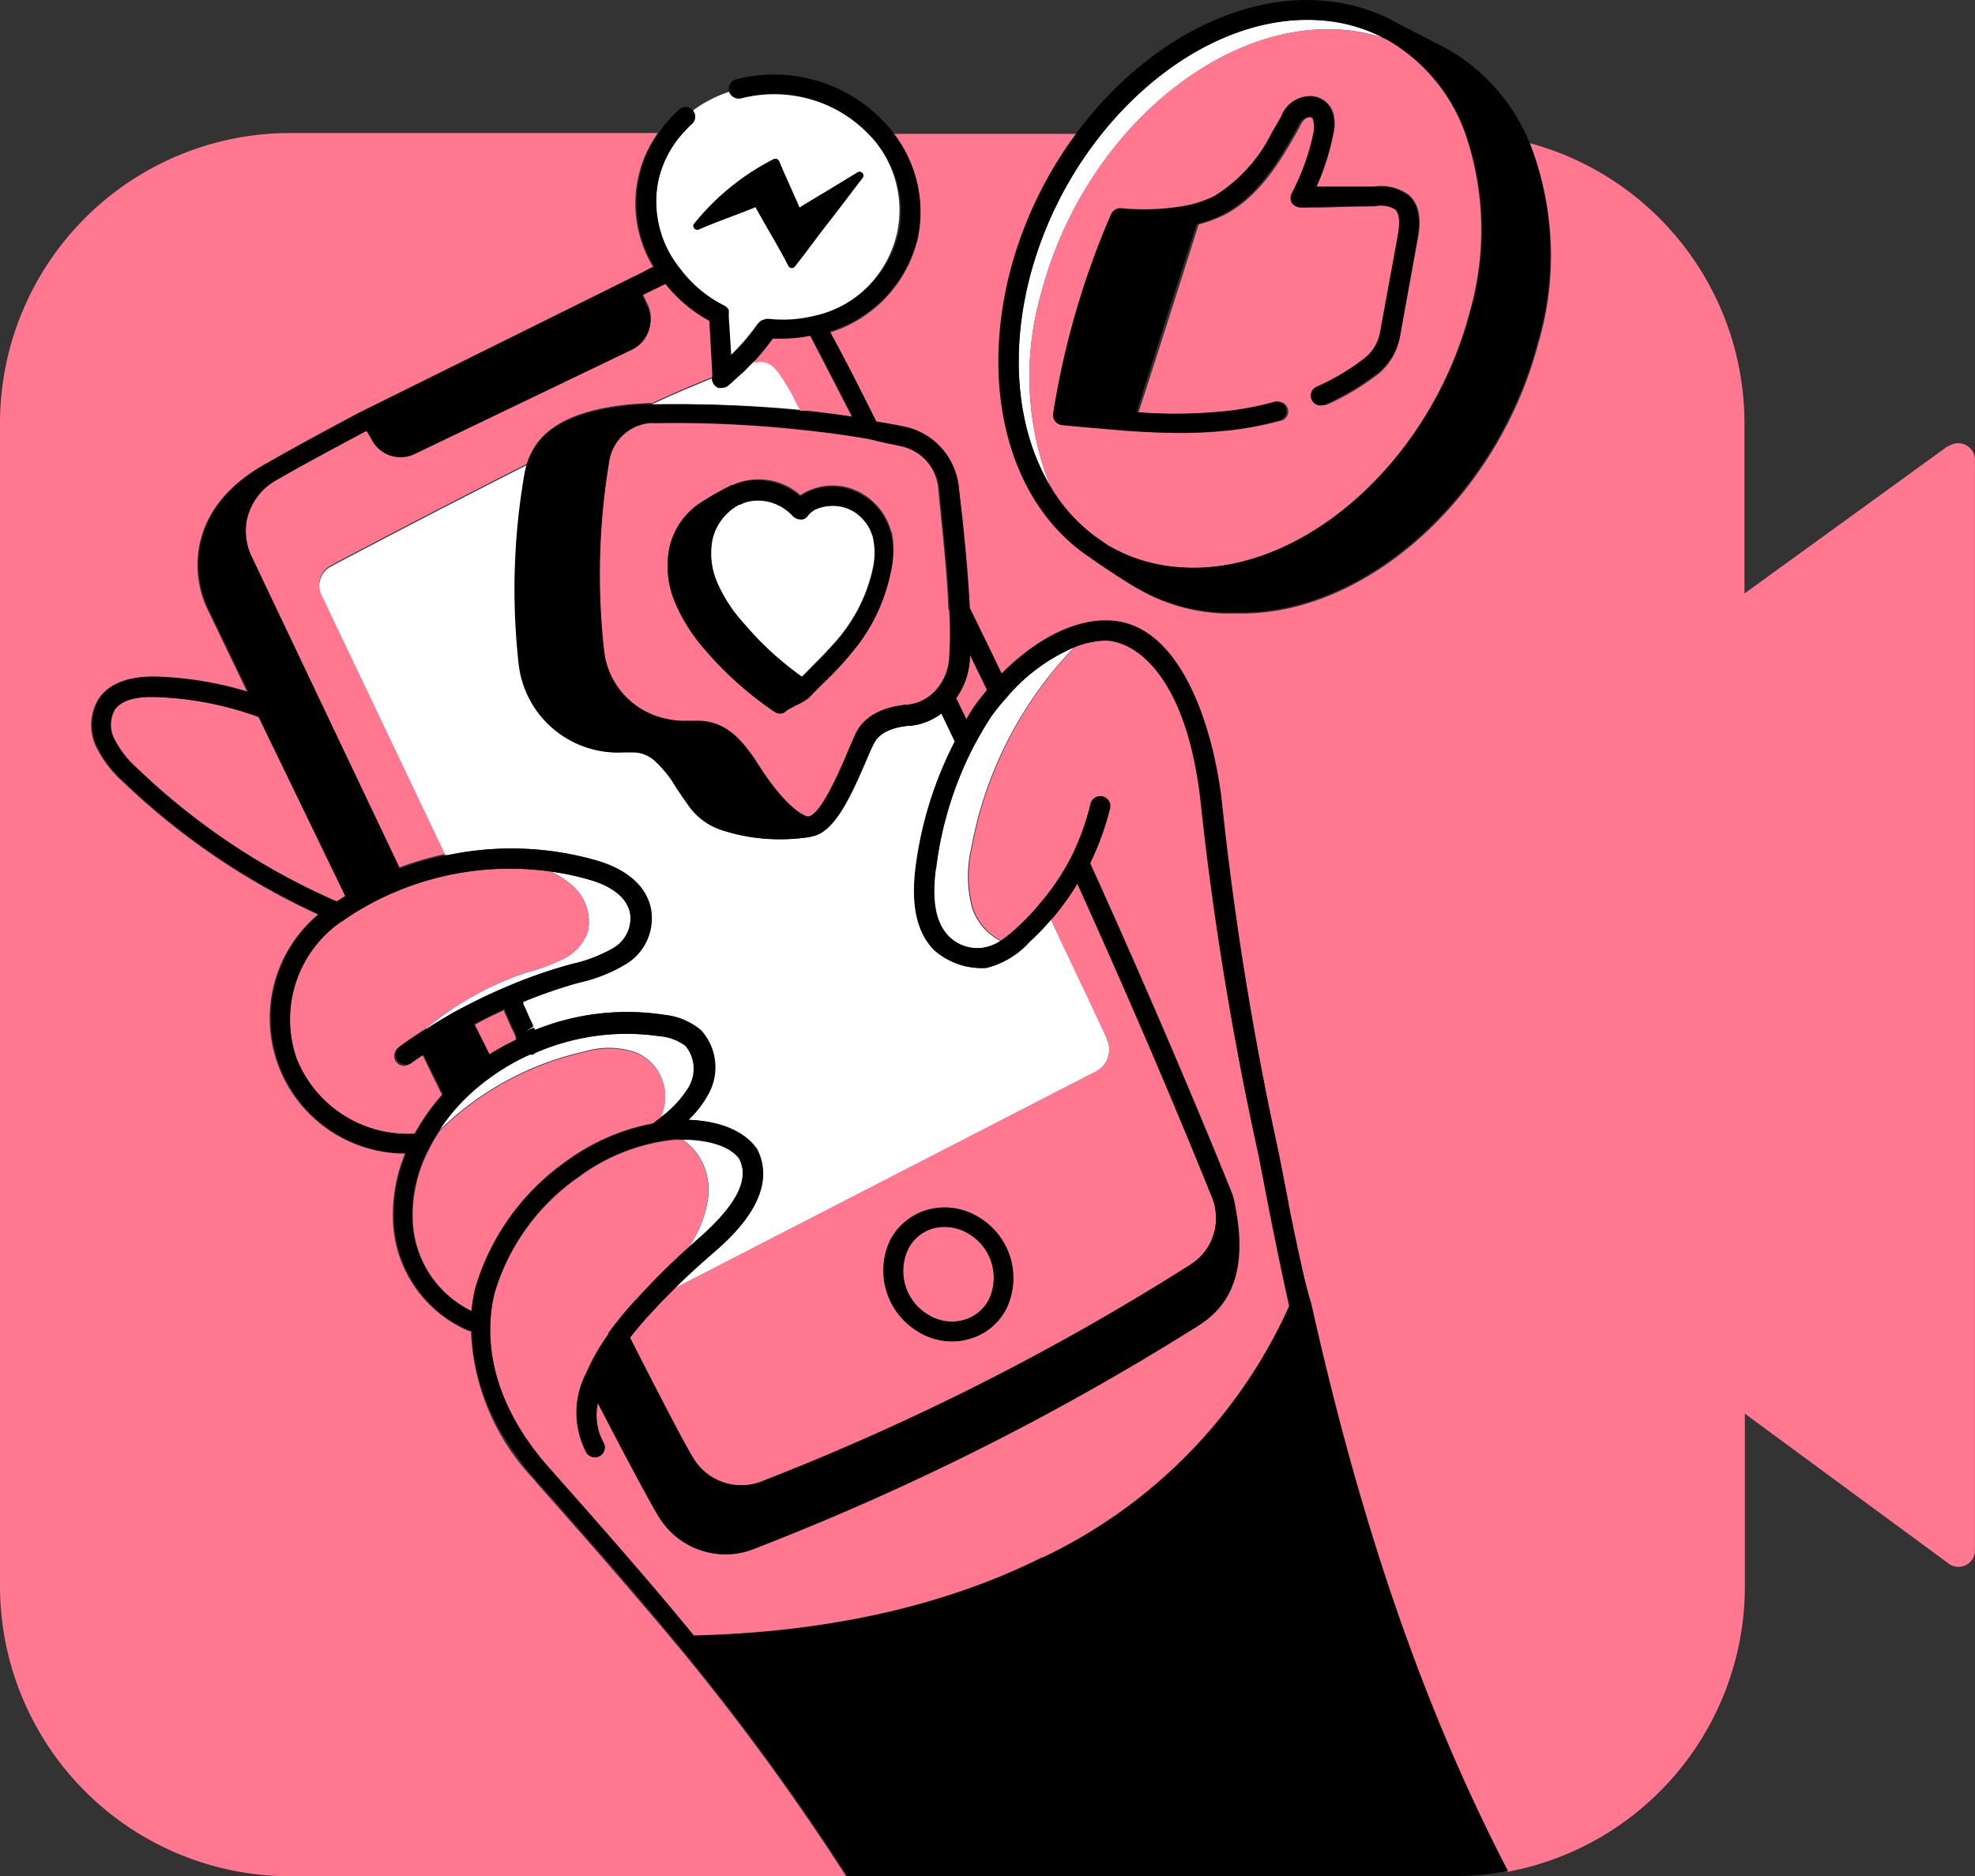 <svg xmlns="http://www.w3.org/2000/svg" width="123.053" height="116.918" viewBox="0 0 123.053 116.918">
  <rect x="0" y="0" width="123.053" height="116.918" fill="#333333" stroke="none"/>
  <g id="広告_4" transform="translate(-3.474 -6.746)">
    <path id="Path_13375" data-name="Path 13375" d="M48.532,25.77a.415.415,0,0,1,.1.085.712.712,0,0,1,.133.161v.048a.893.893,0,0,1,0,.152.133.133,0,0,1,0,.066V26.5l.142,2.466a13.446,13.446,0,0,0,1.66-1.9l.123-.161.057-.057.095-.095h.076l.142-.057h.2a8.187,8.187,0,0,0,2.779-.18,6.925,6.925,0,0,0,5.312-5.2,6.8,6.8,0,0,0-1.84-6.3,8.129,8.129,0,0,0-4.069-2.21,8.271,8.271,0,0,0-3.794.076.626.626,0,0,1-.74-.417,7.806,7.806,0,0,0-2.3,1.2.607.607,0,0,1-.066.844c-.18.161-.332.332-.493.5A6.537,6.537,0,0,0,44.491,18a6.64,6.64,0,0,0,1.243,5.4A7.807,7.807,0,0,0,48.532,25.77Zm8.7-7.94c-.74.949-1.442,1.9-2.125,2.77S53.73,22.44,53,23.36a.237.237,0,0,1-.19.085.246.246,0,0,1-.18-.123c-.323-.626-.721-1.328-1.11-2s-.654-1.138-.949-1.679c-.522.218-1.053.417-1.584.617s-1.319.5-1.954.778a.247.247,0,0,1-.285-.076.227.227,0,0,1,0-.285A15.226,15.226,0,0,1,51.7,16.663a.218.218,0,0,1,.19,0,.237.237,0,0,1,.133.123c.237.579.5,1.157.759,1.736.171.389.351.778.512,1.167.56-.351,1.148-.7,1.726-1.043l1.9-1.157a.237.237,0,0,1,.3.047.247.247,0,0,1,.01.294ZM57.4,39.287a2.845,2.845,0,0,1,.455.949,4.494,4.494,0,0,1,0,1.9A10,10,0,0,1,56.111,46a9.484,9.484,0,0,1-.787.949c-.427.484-.892.949-1.356,1.413q-.266.285-.541.541a19.859,19.859,0,0,1-3.633-3.339A9.267,9.267,0,0,1,48.172,43.1a4.543,4.543,0,0,1-.332-2.76,3.282,3.282,0,0,1,1.67-2.172h.057a2.618,2.618,0,0,1,.389-.161,2.693,2.693,0,0,1,.721-.095,2.96,2.96,0,0,1,2.021.816l.152.152a.683.683,0,0,0,.455.209.493.493,0,0,0,.455-.2,1.773,1.773,0,0,1,.484-.37,2.665,2.665,0,0,1,1.9-.123,2.524,2.524,0,0,1,1.281.949ZM31.9,69.756c-.74.427-1.309.759-1.831,1.11h-.057l-.114.076a19.218,19.218,0,0,1,6.431-3.614,12.106,12.106,0,0,0,2.21-.816,3.026,3.026,0,0,0,1.556-1.7,2.979,2.979,0,0,0-1.053-2.96,5.6,5.6,0,0,0-1.252-.8,16.511,16.511,0,0,1,2.447.522c.835.237,2.258.835,2.495,2.087A2.134,2.134,0,0,1,41.721,65.8a8.924,8.924,0,0,1-2.58,1.006L38.8,66.9a30.592,30.592,0,0,0-3.861,1.376A29.98,29.98,0,0,0,31.9,69.756Zm29.9-8.841a22.508,22.508,0,0,1,2.353-7.693c.351-.655.711-1.271,1.072-1.821a12.812,12.812,0,0,1,.949-1.176,11.384,11.384,0,0,1,4.231-3.149,24.332,24.332,0,0,0-6.422,12.54,7.588,7.588,0,0,0,.057,3.7,3.519,3.519,0,0,0,1.764,2.058,2.722,2.722,0,0,1-1.062.427,2.523,2.523,0,0,1-2.163-.7c-.816-.835-1.081-2.191-.825-4.183ZM44.6,76.387a2.969,2.969,0,0,0-1.47-4.05,5.169,5.169,0,0,0-3.216-.076,18.734,18.734,0,0,0-9.04,4.9,11.732,11.732,0,0,1,1.328-1.679A12.619,12.619,0,0,1,34,73.92a13.438,13.438,0,0,1,2.514-1.461.582.582,0,0,0,.171,0,.866.866,0,0,0,.152-.1,14.228,14.228,0,0,1,7.75-1.043,3.064,3.064,0,0,1,1.632.617,2.239,2.239,0,0,1,.2,2.533A6.717,6.717,0,0,1,44.6,76.387Zm2.969,5.17a3.9,3.9,0,0,0-.768-3.064,4.576,4.576,0,0,0-.759-.721c1.072,0,2.779.218,3.5,1.2.655,1.281-.142,2.846-2.447,4.9l-.114.095-.664.6A7.636,7.636,0,0,0,47.574,81.556ZM72.437,71.492a1.546,1.546,0,0,1-.692,2.04L45.44,87.068c.949-.949,1.821-1.707,2.362-2.182l.114-.1c1.024-.892,4.155-3.624,2.675-6.46-1.043-1.451-3.026-1.755-4.259-1.8a6.232,6.232,0,0,0,1.233-1.594,3.434,3.434,0,0,0-.465-4,4.193,4.193,0,0,0-2.277-.949,15.254,15.254,0,0,0-8.054.949L36.7,70.78l-.56.266.522-.351c-.057-.142-.123-.285-.18-.4s-.161-.351-.256-.579l-.2-.427a.586.586,0,0,0,0-.114,31.155,31.155,0,0,1,3.159-1.11l.341-.095A9.645,9.645,0,0,0,42.471,66.8,3.339,3.339,0,0,0,44,63.419c-.256-1.413-1.451-2.485-3.348-3.045a19.2,19.2,0,0,0-9.315-.341h-.142l-7.7-16.174a1.385,1.385,0,0,1,.6-1.812c2.21-1.176,7.219-3.794,12.218-6.327a4.639,4.639,0,0,0-.123.522,41.939,41.939,0,0,0-.351,11.971,6.213,6.213,0,0,0,6.507,5.407h.55a2.04,2.04,0,0,1,1.366.493,7.341,7.341,0,0,1,1.119,1.29c.351.579.721,1.11,1.11,1.651a4.089,4.089,0,0,0,2.011,1.423,11.561,11.561,0,0,0,3.6.56A12.491,12.491,0,0,0,53.93,58.9l.18-.047c1.337-.266,2.314-2.3,3.358-4.743.161-.379.3-.711.427-.949.427-1.006,1.774-1.148,2.22-1.2h.142a3.889,3.889,0,0,0,1.9-.768c.256.541.541,1.119.835,1.745a23.65,23.65,0,0,0-2.438,7.826c-.3,2.39.076,4.088,1.167,5.189a4.477,4.477,0,0,0,3.235,1.1,5.369,5.369,0,0,0,2.685-1.632,14.814,14.814,0,0,0,1.319-1.366c1.442,3.083,2.789,5.815,3.481,7.409Zm-28.2-39.528h-.2c.882-.408,1.708-.778,2.419-1.072l1.366-.569a.607.607,0,0,0,.37.531.533.533,0,0,0,.237,0,.588.588,0,0,0,.408-.152c.322-.275.617-.56.949-.844l.579-.588c1.11-.275,1.432.247,2.552,2.163l.455.854A77.083,77.083,0,0,0,44.235,31.964ZM89.673,9.112a11.26,11.26,0,0,0-2.353-.493c-4.828-.446-9.865,2.125-13.65,6.4a24.578,24.578,0,0,0-5.3,9.922A18.677,18.677,0,0,0,68.9,37.02c-2.03-3.415-2.542-8.167-1.233-13.128a24.066,24.066,0,0,1,4.5-8.869c3.718-4.61,8.888-7.456,13.812-6.991A9.846,9.846,0,0,1,89.673,9.112Z" fill="#fff"/>
    <path id="Path_13376" data-name="Path 13376" d="M64.241,50.7c-.18.285-.37.579-.55.882l-.645-1.328a4.515,4.515,0,0,0,.854-2.495v-.209c.351.74.721,1.47,1.072,2.21A11.1,11.1,0,0,0,64.241,50.7ZM61.31,88.671a2.779,2.779,0,0,0,2.21.323,2.543,2.543,0,0,0,1.584-1.3,3.187,3.187,0,0,0-1.29-4.079,2.912,2.912,0,0,0-1.48-.417,2.718,2.718,0,0,0-.73.1,2.5,2.5,0,0,0-1.556,1.3,3.168,3.168,0,0,0,1.262,4.069Zm-15.9-1.6L71.744,73.512a1.546,1.546,0,0,0,.692-2.039c-.74-1.594-2.039-4.326-3.481-7.39l.18-.2A16.779,16.779,0,0,0,70.6,61.825c3.045,6.735,5.862,13.28,8.386,19.541a2.844,2.844,0,0,1,.218.835,3.405,3.405,0,0,1-1.4,3.254l-.123.085A154.554,154.554,0,0,1,50.942,99.067,3.482,3.482,0,0,1,46.72,97.7c-.294-.455-1.224-2.134-3.994-7.589a22.836,22.836,0,0,1,1.508-1.755,17.285,17.285,0,0,1,1.2-1.29Zm15.263,2.666a4.079,4.079,0,0,0,2.106.6,3.794,3.794,0,0,0,1.081-.161,3.68,3.68,0,0,0,2.305-1.9,4.411,4.411,0,0,0-1.755-5.692,4.012,4.012,0,0,0-3.178-.446,3.8,3.8,0,0,0-2.315,1.9,4.43,4.43,0,0,0,1.783,5.7ZM52.9,31.518l.455.854h.408c.949.1,1.9.228,2.789.361-.863-1.7-1.736-3.377-2.609-5.056a9.318,9.318,0,0,1-1.707.18h-.645a13.816,13.816,0,0,1-1.214,1.527c1.11-.3,1.451.218,2.552,2.134ZM62.609,44.8a21.817,21.817,0,0,1,0,2.846,3.282,3.282,0,0,1-.806,2.077,2.779,2.779,0,0,1-1.774.949h-.095c-1.67.171-2.751.825-3.206,1.9-.123.266-.275.617-.446,1.024-.465,1.091-1.688,3.984-2.485,4.05,0,0-1.186-.114-3.358-3.643-.749-1.034-1.688-2.315-3.51-2.324h-.654a5,5,0,0,1-1.3-.123,4.885,4.885,0,0,1-3.88-4.193,42.8,42.8,0,0,1,.341-12.009A2.846,2.846,0,0,1,43.9,33.121a1.772,1.772,0,0,1,.322,0,73.812,73.812,0,0,1,9.372.436c1.357.142,2.675.323,3.918.541.655.1,1.29.218,1.9.351a3.064,3.064,0,0,1,2.514,2.694c.057.683.133,1.375.2,2.059.19,1.9.361,3.69.436,5.5Zm-3.6-4.9a3.9,3.9,0,0,0-2.552-2.732,3.652,3.652,0,0,0-3.111.427,3.908,3.908,0,0,0-4.221-.626h-.066a18.986,18.986,0,0,0-1.9,1.072,4.525,4.525,0,0,0-1.983,2.846,5.8,5.8,0,0,0,.4,3.51A10.737,10.737,0,0,0,47.4,47.236a21.82,21.82,0,0,0,4.307,3.851.664.664,0,0,0,.361.123.541.541,0,0,0,.408-.18c.076-.057.389-.218.579-.323a3.69,3.69,0,0,0,.854-.512c.275-.294.579-.6.882-.9a20.063,20.063,0,0,0,2.286-2.561,11.213,11.213,0,0,0,1.9-4.364,5.579,5.579,0,0,0,.066-2.457ZM32.852,88.443a10.124,10.124,0,0,1,.228-1.423,14.722,14.722,0,0,1,5.692-7.94,13.281,13.281,0,0,1,5.464-2.353l.379-.3a2.969,2.969,0,0,0-1.47-4.05,5.17,5.17,0,0,0-3.216-.076,18.734,18.734,0,0,0-9.04,4.9,10.7,10.7,0,0,0-.692,1.186c-.085.18-.171.332-.237.493a8.833,8.833,0,0,0-.768,3.69,6.555,6.555,0,0,0,3.661,5.872ZM81.885,78.71a202.675,202.675,0,0,1-3.5-21.419c-.787-8.424-4.145-10.653-6.033-10.653a5.631,5.631,0,0,0-1.9.417A24.331,24.331,0,0,0,64.032,59.6a7.588,7.588,0,0,0,.057,3.7,3.519,3.519,0,0,0,1.764,2.059,8.27,8.27,0,0,0,1.015-.825,13.069,13.069,0,0,0,1.375-1.442,15.072,15.072,0,0,0,1.945-2.846,15.584,15.584,0,0,0,1.243-3.368.62.62,0,1,1,1.2.294,16.718,16.718,0,0,1-1.224,3.358c3.187,7.048,6.137,13.906,8.775,20.414a4.252,4.252,0,0,1,.275,1.043c1.034,5.246-1.423,6.8-2.476,7.475l-.1.057a160.511,160.511,0,0,1-27.443,13.754,4.658,4.658,0,0,1-1.745.332,4.854,4.854,0,0,1-4.069-2.2c-.455-.693-2.058-3.69-3.889-7.229a3.5,3.5,0,0,0,.351,2.457.618.618,0,1,1-1.072.616,5.331,5.331,0,0,1,0-4.942,12.979,12.979,0,0,1,1.375-2.438.41.41,0,0,1,0-.066,22.279,22.279,0,0,1,1.9-2.267,41.135,41.135,0,0,1,3.035-2.979,7.635,7.635,0,0,0,1.233-2.988,3.9,3.9,0,0,0-.768-3.064,4.564,4.564,0,0,0-.759-.721,6.178,6.178,0,0,0-.636,0l-.683.095a12.124,12.124,0,0,0-5.151,2.2,13.489,13.489,0,0,0-5.265,7.247,9.345,9.345,0,0,0-.266,1.9c-.085,2.134.484,5.435,3.681,9.04,3.5,3.946,6.384,7.238,9,10.434,8.319-.2,15.614-1.83,21.694-4.866A31.816,31.816,0,0,0,83.791,88.158c-.408-1.821-.816-3.794-1.281-6.147ZM36.807,99.01a14.225,14.225,0,0,1-3.994-9.315.3.3,0,0,1-.123,0,7.769,7.769,0,0,1-4.743-7.162,9.932,9.932,0,0,1,.759-3.9,8.442,8.442,0,0,1-5.426-14.9,44.224,44.224,0,0,1-12.1-8.215,7.3,7.3,0,0,1-1.707-2.2,3.149,3.149,0,0,1,.152-3.054c.664-.949,1.9-1.4,3.718-1.328a21.912,21.912,0,0,1,5.54.949l-2.485-5.17c-1.015-2.077-1.385-6.337,3.709-9.116,1.632-.949,3.586-1.992,5.606-3.073l17.226-8.537c.294-.133.579-.285.854-.436l.37-.18a7.588,7.588,0,0,1,.294-8.338H21.5A18.09,18.09,0,0,0,3.474,33.054v72.539A18.09,18.09,0,0,0,21.5,123.664h34.69a148.988,148.988,0,0,0-10.216-14.02c-2.685-3.216-5.587-6.574-9.163-10.6Zm88.078-64.5-12.721,9.22V33.092A18.1,18.1,0,0,0,98.789,15.667,19.289,19.289,0,0,1,99.32,28.16C96.8,37.7,88.686,44.978,80.87,44.978H79.731a11.45,11.45,0,0,1-5.255-1.48c-.825-.455-2.039-1.271-2.684-1.717l-.759-.531c-4.743-3.443-6.469-10.359-4.544-17.625a25.147,25.147,0,0,1,4.126-8.537H59.137a7.93,7.93,0,0,1,1.537,6.469,8.083,8.083,0,0,1-5.483,5.91c.949,1.9,1.9,3.719,2.9,5.616.55.095,1.11.19,1.65.3a4.278,4.278,0,0,1,3.481,3.794l.2,2.049c.18,1.8.36,3.652.446,5.473l.2.408c.6,1.224,1.2,2.447,1.783,3.681,1.65-1.679,4.05-3.273,6.469-3.311h.066c4.847,0,6.83,7.389,7.238,11.772a201.424,201.424,0,0,0,3.5,21.249l.636,3.235c.484,2.447.949,4.449,1.328,6.308,3.14,14.039,7.058,25.327,12.256,35.354a18.11,18.11,0,0,0,14.845-17.768V94.836l12.674,9.325a1.025,1.025,0,0,0,1.66-.835V35.4a1.044,1.044,0,0,0-1.13-1.033,1.041,1.041,0,0,0-.53.2ZM43.514,25.02c.085.209.2.446.313.683a2.039,2.039,0,0,1-.949,2.713l-13.537,6.5a2.03,2.03,0,0,1-2.637-.806c-.114-.218-.237-.417-.351-.617h-.048c-2,1.072-3.946,2.144-5.578,3.055a3.651,3.651,0,0,0-.674.474,3.794,3.794,0,0,0-1.176,2.011,3.672,3.672,0,0,0,.275,2.419L28.346,60.8a19.927,19.927,0,0,1,2.846-.835l-7.7-16.174a1.385,1.385,0,0,1,.6-1.812C26.3,40.8,31.306,38.186,36.3,35.653a4.384,4.384,0,0,1,.275-.692c.816-1.67,2.751-2.647,5.9-3,.436-.047.892-.076,1.366-.1a.1.1,0,0,1,.076,0h.2c.882-.408,1.707-.778,2.419-1.072l1.366-.569v-.427c-.057-1.072-.114-2.134-.18-3.216a8.908,8.908,0,0,1-2.732-2.3l-.5.247a5.285,5.285,0,0,1-.977.56Zm-23.9,26.409a20.6,20.6,0,0,0-6.327-1.243c-1.356-.057-2.258.209-2.656.8a1.945,1.945,0,0,0,0,1.85,6.31,6.31,0,0,0,1.442,1.821,42.479,42.479,0,0,0,12.4,8.262l.541-.341ZM35.375,70.884c-.095-.19-.18-.4-.275-.617s-.142-.3-.218-.474V69.7c-.617.275-1.233.579-1.9.949l.949,1.9A15.8,15.8,0,0,1,35.66,71.6l-.066-.133V71.34C35.593,71.33,35.432,70.989,35.375,70.884Zm-13.394,1.9a7.447,7.447,0,0,0,7.3,4.629,13.41,13.41,0,0,1,1.726-2.447L29.8,72.5c-.266.18-.541.36-.8.55a.645.645,0,0,1-.361.114.617.617,0,0,1-.361-1.11c.455-.332.949-.655,1.385-.949l.142-.085a19.22,19.22,0,0,1,6.526-3.69,12.1,12.1,0,0,0,2.21-.816,3.026,3.026,0,0,0,1.556-1.7,2.979,2.979,0,0,0-1.053-2.96,5.6,5.6,0,0,0-1.252-.8,18.3,18.3,0,0,0-9.562,1.214,17.448,17.448,0,0,0-2.153,1.063,13.268,13.268,0,0,0-1.233.787,4.15,4.15,0,0,0-.37.247,7.418,7.418,0,0,0-2.495,8.414ZM68.367,24.944a24.578,24.578,0,0,1,5.274-9.922c3.794-4.278,8.822-6.849,13.65-6.4a11.26,11.26,0,0,1,2.353.493l.218.1.152.085a10.975,10.975,0,0,1,4.743,5.758,18.508,18.508,0,0,1,.275,11.156C92.528,35.7,84.323,42.8,76.743,42.076A10.1,10.1,0,0,1,72.465,40.7l-.721-.5A10.538,10.538,0,0,1,68.9,37.02,18.677,18.677,0,0,1,68.367,24.944Zm.74,7.589a.607.607,0,0,0,.123.474.625.625,0,0,0,.427.237l1.015.095,2.846.247c1.072.076,2.239.142,3.472.142a27.441,27.441,0,0,0,3.368-.19,21.362,21.362,0,0,0,2.912-.569.6.6,0,1,0-.313-1.157,18.555,18.555,0,0,1-2.732.541,30.876,30.876,0,0,1-5.815.095q1.9-5.862,3.747-11.715a8.606,8.606,0,0,0,1.594-.588c2.1-1.081,3.406-3.187,4.468-5.065l.266-.484c.237-.55.579-.569.749-.541s.161.1.19.247a1.841,1.841,0,0,1,0,.778,14.535,14.535,0,0,1-1.337,3.709.636.636,0,0,0,0,.626.655.655,0,0,0,.55.275c.73,0,1.508,0,2.277-.048s1.575,0,2.324-.047A1.9,1.9,0,0,1,90.5,19.8c.37.313.285,1.081.171,1.708l-1.081,5.9a2.675,2.675,0,0,1-.949,1.651,14.5,14.5,0,0,1-2.979,1.783.614.614,0,0,0,.5,1.119A16.128,16.128,0,0,0,89.4,30.019a3.9,3.9,0,0,0,1.319-2.41l1.081-5.9c.114-.617.379-2.068-.579-2.846a2.969,2.969,0,0,0-2.134-.5H85.518a15.6,15.6,0,0,0,1.006-3.1l.057-.275a2.724,2.724,0,0,0,0-1.072,1.508,1.508,0,0,0-1.243-1.176,1.9,1.9,0,0,0-2,1.224c-.19.342-.389.683-.588,1.024a9.733,9.733,0,0,1-3.6,3.965,7.441,7.441,0,0,1-1.641.569,14.607,14.607,0,0,1-4.174.19.6.6,0,0,0-.607.37,51.43,51.43,0,0,0-3.614,12.436Z" fill="#ff788f"/>
    <path id="Path_13377" data-name="Path 13377" d="M49.623,36.792a4.119,4.119,0,0,0-.5.19h-.066a18.948,18.948,0,0,0-1.9,1.072,4.524,4.524,0,0,0-1.973,2.827,5.8,5.8,0,0,0,.4,3.51A10.735,10.735,0,0,0,47.4,47.236a21.82,21.82,0,0,0,4.307,3.851.665.665,0,0,0,.361.123.541.541,0,0,0,.408-.18c.076-.057.389-.218.579-.322a3.692,3.692,0,0,0,.854-.512c.275-.294.579-.6.882-.9a20.063,20.063,0,0,0,2.286-2.561,11.213,11.213,0,0,0,1.9-4.363,5.58,5.58,0,0,0,0-2.391,3.9,3.9,0,0,0-2.552-2.732,3.652,3.652,0,0,0-3.111.427,4.107,4.107,0,0,0-3.69-.882Zm4.629,1.7a2.665,2.665,0,0,1,1.9-.123,2.524,2.524,0,0,1,1.281.949,2.847,2.847,0,0,1,.455.949,4.5,4.5,0,0,1,0,1.9,10,10,0,0,1-1.745,3.87,9.483,9.483,0,0,1-.787.949c-.427.484-.892.949-1.357,1.413q-.265.285-.541.541a19.864,19.864,0,0,1-3.633-3.339A9.269,9.269,0,0,1,48.2,43.129a4.543,4.543,0,0,1-.332-2.76,3.282,3.282,0,0,1,1.67-2.172h.057a2.6,2.6,0,0,1,.389-.161,2.7,2.7,0,0,1,.721-.095,2.959,2.959,0,0,1,2.021.816l.152.152a.683.683,0,0,0,.455.209.494.494,0,0,0,.455-.2A1.774,1.774,0,0,1,54.252,38.49ZM98.789,15.667a11.971,11.971,0,0,0-5.35-5.986L90.593,8.22l-.152-.085A11.193,11.193,0,0,0,86.03,6.8c-5.587-.512-11.468,2.846-15.472,8.224a25.149,25.149,0,0,0-4.126,8.537c-1.9,7.266-.152,14.229,4.544,17.625l.759.531c.645.446,1.9,1.262,2.684,1.717a11.45,11.45,0,0,0,5.255,1.48h1.138c7.817,0,15.927-7.276,18.45-16.819A19.285,19.285,0,0,0,98.789,15.667ZM72.465,40.7l-.721-.5A10.538,10.538,0,0,1,68.9,37.02c-2.03-3.415-2.542-8.167-1.233-13.128a24.066,24.066,0,0,1,4.5-8.869c3.718-4.61,8.888-7.456,13.812-6.991a9.846,9.846,0,0,1,3.709,1.081l.218.1.152.085A10.975,10.975,0,0,1,94.8,15.06a18.507,18.507,0,0,1,.275,11.155C92.566,35.7,84.361,42.8,76.781,42.076A10.1,10.1,0,0,1,72.465,40.7ZM46.73,20.675a15.224,15.224,0,0,1,4.952-4.013.218.218,0,0,1,.19,0,.237.237,0,0,1,.133.123c.237.579.5,1.157.759,1.736.171.389.351.778.512,1.167.56-.351,1.148-.7,1.726-1.044l1.9-1.157a.237.237,0,0,1,.3.047.247.247,0,0,1,0,.3c-.74.949-1.442,1.9-2.125,2.77s-1.375,1.84-2.106,2.76a.237.237,0,0,1-.19.085.246.246,0,0,1-.18-.123c-.323-.626-.721-1.328-1.11-2s-.655-1.138-.949-1.679c-.522.218-1.053.417-1.584.617s-1.319.5-1.954.778a.247.247,0,0,1-.285-.076.228.228,0,0,1,.01-.294ZM80.339,33.519a27.419,27.419,0,0,1-3.368.19c-1.233,0-2.4-.066-3.472-.142l-2.846-.247-1.015-.095a.626.626,0,0,1-.427-.237.608.608,0,0,1-.123-.474,51.433,51.433,0,0,1,3.6-12.4.6.6,0,0,1,.607-.37,14.607,14.607,0,0,0,4.174-.19,7.45,7.45,0,0,0,1.641-.569,9.731,9.731,0,0,0,3.6-3.965c.2-.342.4-.683.588-1.024a1.9,1.9,0,0,1,2-1.224,1.508,1.508,0,0,1,1.243,1.176,2.72,2.72,0,0,1,0,1.072l-.057.275a15.6,15.6,0,0,1-1.006,3.1h3.567a2.97,2.97,0,0,1,2.134.5c.949.806.692,2.258.579,2.846L90.716,27.61A3.9,3.9,0,0,1,89.274,30a16.123,16.123,0,0,1-3.235,1.945.614.614,0,1,1-.5-1.119,14.49,14.49,0,0,0,2.979-1.783,2.675,2.675,0,0,0,.949-1.651l1.081-5.9c.114-.626.2-1.394-.171-1.708a1.9,1.9,0,0,0-1.262-.209c-.749,0-1.537.048-2.324.048s-1.546,0-2.277.047a.654.654,0,0,1-.55-.275.635.635,0,0,1,0-.626A14.534,14.534,0,0,0,85.3,15.06a1.841,1.841,0,0,0,0-.778.262.262,0,0,0-.19-.247.815.815,0,0,0-.749.541l-.266.484c-1.062,1.9-2.371,3.984-4.468,5.065a8.613,8.613,0,0,1-1.594.588q-1.9,5.862-3.747,11.715a30.876,30.876,0,0,0,5.815-.095,18.581,18.581,0,0,0,2.732-.541.6.6,0,1,1,.313,1.157A21.34,21.34,0,0,1,80.339,33.519ZM60.7,89.733a4.08,4.08,0,0,0,2.106.6,3.8,3.8,0,0,0,1.081-.161,3.681,3.681,0,0,0,2.305-1.9,4.411,4.411,0,0,0-1.755-5.691,4.012,4.012,0,0,0-3.178-.446,3.8,3.8,0,0,0-2.315,1.9,4.43,4.43,0,0,0,1.755,5.7ZM60.048,84.6A2.5,2.5,0,0,1,61.6,83.3a2.718,2.718,0,0,1,.73-.1,2.911,2.911,0,0,1,1.48.417,3.187,3.187,0,0,1,1.29,4.079,2.543,2.543,0,0,1-1.556,1.3,2.78,2.78,0,0,1-2.239-.323A3.168,3.168,0,0,1,60.048,84.6Zm23.715-2.846L83.127,78.5a201.444,201.444,0,0,1-3.472-21.324c-.408-4.382-2.39-11.772-7.238-11.772h-.066c-2.419,0-4.819,1.632-6.469,3.311-.588-1.233-1.186-2.457-1.783-3.681l-.2-.408c-.085-1.821-.266-3.671-.446-5.473L63.207,37.1a4.278,4.278,0,0,0-3.481-3.794c-.541-.114-1.1-.209-1.651-.3-.949-1.9-1.9-3.794-2.9-5.616a8.082,8.082,0,0,0,5.483-5.91,7.931,7.931,0,0,0-1.537-6.469A9.325,9.325,0,0,0,53.674,11.6a9.486,9.486,0,0,0-4.326.085.617.617,0,0,0-.446.749.626.626,0,0,0,.74.417,8.272,8.272,0,0,1,3.794-.076,8.13,8.13,0,0,1,4.079,2.248,6.8,6.8,0,0,1,1.964,6.213,6.925,6.925,0,0,1-5.312,5.2,8.184,8.184,0,0,1-2.779.18h-.2l-.142.057H50.97l-.095.095a.061.061,0,0,0-.057.057l-.123.161a13.439,13.439,0,0,1-1.66,1.9l-.152-2.343v-.218a.133.133,0,0,0,0-.066.894.894,0,0,0,0-.152v-.047a.71.71,0,0,0-.133-.161.418.418,0,0,0-.1-.085,7.807,7.807,0,0,1-2.8-2.333A6.641,6.641,0,0,1,44.491,18a6.536,6.536,0,0,1,1.584-3.017c.161-.171.313-.341.493-.5a.6.6,0,1,0-.8-.892,8.006,8.006,0,0,0-1.243,1.423,7.589,7.589,0,0,0-.294,8.338l-.37.18c-.275.152-.56.3-.854.436L25.785,32.5c-2.021,1.081-3.975,2.163-5.606,3.074-5.094,2.779-4.743,7.038-3.709,9.116l2.485,5.17a21.912,21.912,0,0,0-5.54-.949c-1.8-.076-3.054.37-3.718,1.328A3.149,3.149,0,0,0,9.545,53.3a7.306,7.306,0,0,0,1.707,2.2,44.226,44.226,0,0,0,12.1,8.215,8.442,8.442,0,0,0,5.426,14.9,9.933,9.933,0,0,0-.759,3.9,7.769,7.769,0,0,0,4.743,7.162.3.3,0,0,0,.123,0c0,2.353.806,5.691,3.994,9.315,3.576,4.022,6.507,7.38,9.163,10.634a149.118,149.118,0,0,1,10.216,14.02H94.207a16.408,16.408,0,0,0,1.945-.113,5.121,5.121,0,0,0,.645-.1l.635-.095c-5.2-10.027-9.116-21.315-12.256-35.354-.541-1.8-.958-3.8-1.442-6.251ZM63.9,47.729v-.209c.351.74.721,1.47,1.072,2.21-.256.313-.5.626-.74.949a9.39,9.39,0,0,0-.55.882l-.635-1.309A4.516,4.516,0,0,0,63.9,47.729Zm-4.411-13.2A3.064,3.064,0,0,1,62,37.219c.057.683.133,1.375.2,2.059.19,1.9.361,3.69.436,5.5a21.782,21.782,0,0,1,0,2.846,3.282,3.282,0,0,1-.806,2.077,2.779,2.779,0,0,1-1.774.949h-.095c-1.669.171-2.751.825-3.206,1.9-.123.266-.275.617-.446,1.025-.465,1.091-1.688,3.984-2.485,4.05,0,0-1.186-.114-3.358-3.643-.749-1.034-1.688-2.315-3.51-2.324H46.3a4.994,4.994,0,0,1-1.3-.123,4.885,4.885,0,0,1-3.88-4.193,42.791,42.791,0,0,1,.341-12.009A2.846,2.846,0,0,1,43.931,33.1a1.792,1.792,0,0,1,.323,0,73.794,73.794,0,0,1,9.372.436c1.357.142,2.675.323,3.918.541C58.227,34.278,58.862,34.392,59.488,34.525ZM18.851,39.154a3.8,3.8,0,0,1,1.176-2.011,3.655,3.655,0,0,1,.674-.474c1.632-.949,3.576-1.982,5.578-3.054h.047c.114.2.237.4.351.617a2.03,2.03,0,0,0,2.637.806l13.536-6.5a2.039,2.039,0,0,0,.949-2.713c-.114-.237-.228-.474-.313-.683.323-.142.617-.3.949-.455l.5-.247a8.9,8.9,0,0,0,2.732,2.3c.066,1.081.123,2.144.18,3.216v.427a.607.607,0,0,0,.37.531.533.533,0,0,0,.237,0,.588.588,0,0,0,.408-.152c.322-.275.617-.56.948-.844l.579-.588a13.818,13.818,0,0,0,1.243-1.5h.645a9.318,9.318,0,0,0,1.708-.18c.873,1.679,1.745,3.358,2.609,5.056-.9-.133-1.831-.256-2.789-.361H53.4a77.08,77.08,0,0,0-9.106-.408h-.4a.1.1,0,0,0-.076,0,12.124,12.124,0,0,0-1.366.1c-3.149.351-5.084,1.328-5.9,3a4.384,4.384,0,0,0-.275.692,4.641,4.641,0,0,0-.123.522A41.935,41.935,0,0,0,35.8,48.222a6.213,6.213,0,0,0,6.507,5.407h.55a2.04,2.04,0,0,1,1.366.493,7.341,7.341,0,0,1,1.119,1.29c.351.579.721,1.11,1.11,1.651a4.088,4.088,0,0,0,2.011,1.423,11.565,11.565,0,0,0,3.6.56,12.519,12.519,0,0,0,1.831-.133l.18-.047c1.337-.266,2.315-2.3,3.358-4.743.161-.379.3-.711.427-.949.427-1.005,1.774-1.148,2.22-1.2h.142a3.89,3.89,0,0,0,1.9-.768c.256.541.541,1.119.835,1.745a23.649,23.649,0,0,0-2.438,7.826c-.3,2.391.076,4.089,1.167,5.189a4.477,4.477,0,0,0,3.235,1.1,5.369,5.369,0,0,0,2.713-1.641,14.826,14.826,0,0,0,1.318-1.366l.18-.2A16.772,16.772,0,0,0,70.6,61.806c3.045,6.735,5.862,13.28,8.386,19.541a2.846,2.846,0,0,1,.218.835,3.405,3.405,0,0,1-1.4,3.254l-.123.085A154.547,154.547,0,0,1,50.942,99.048a3.482,3.482,0,0,1-4.221-1.366c-.294-.455-1.224-2.134-3.994-7.589a22.831,22.831,0,0,1,1.508-1.736c.417-.455.844-.882,1.252-1.29.948-.949,1.821-1.707,2.362-2.182l.114-.1c1.024-.892,4.155-3.624,2.675-6.46-1.043-1.451-3.026-1.755-4.259-1.8a6.232,6.232,0,0,0,1.233-1.594,3.434,3.434,0,0,0-.465-4,4.193,4.193,0,0,0-2.277-.949,15.254,15.254,0,0,0-8.054.949l-.066-.142-.56.266.522-.351c-.057-.142-.123-.285-.18-.4s-.161-.351-.256-.579l-.2-.427a.585.585,0,0,0,0-.114,31.164,31.164,0,0,1,3.159-1.11l.341-.095A9.647,9.647,0,0,0,42.518,66.8a3.339,3.339,0,0,0,1.527-3.377c-.256-1.413-1.451-2.485-3.349-3.045a19.2,19.2,0,0,0-9.315-.341h-.142a19.922,19.922,0,0,0-2.846.835L19.2,41.516A3.671,3.671,0,0,1,18.851,39.154Zm-6.811,15.5A6.307,6.307,0,0,1,10.6,52.833a1.945,1.945,0,0,1,0-1.85c.4-.588,1.3-.854,2.656-.8a20.6,20.6,0,0,1,6.327,1.243l5.4,11.156-.541.341A42.479,42.479,0,0,1,12.04,54.654Zm9.941,18.128a7.418,7.418,0,0,1,2.495-8.414,4.135,4.135,0,0,1,.37-.247,13.269,13.269,0,0,1,1.233-.787,17.448,17.448,0,0,1,2.153-1.062,18.3,18.3,0,0,1,9.562-1.214,16.511,16.511,0,0,1,2.447.522c.835.237,2.258.835,2.495,2.087A2.134,2.134,0,0,1,41.721,65.8a8.924,8.924,0,0,1-2.58,1.005L38.8,66.9a30.6,30.6,0,0,0-3.861,1.375c-1.015.427-2.04.949-3.055,1.47-.74.427-1.309.759-1.831,1.11H30l-.114.076-.142.085c-.465.3-.949.626-1.385.949a.617.617,0,0,0,.361,1.11.644.644,0,0,0,.342-.057c.256-.19.531-.37.8-.55l1.214,2.466a13.4,13.4,0,0,0-1.726,2.447,7.447,7.447,0,0,1-7.361-4.6ZM35.7,71.492a15.775,15.775,0,0,0-1.726.949l-.949-1.9c.617-.323,1.233-.626,1.9-.949v.095c.076.171.152.341.218.474s.18.427.275.617.1.228.161.351,0,.114,0,.123ZM32.852,88.443a6.555,6.555,0,0,1-3.7-5.91,8.831,8.831,0,0,1,.768-3.69c.066-.161.152-.313.237-.493a10.732,10.732,0,0,1,.692-1.186,11.731,11.731,0,0,1,1.328-1.679,12.612,12.612,0,0,1,1.793-1.565,13.438,13.438,0,0,1,2.514-1.461.581.581,0,0,0,.171,0,.863.863,0,0,0,.152-.1,14.229,14.229,0,0,1,7.75-1.043,3.065,3.065,0,0,1,1.632.617,2.239,2.239,0,0,1,.2,2.533,6.716,6.716,0,0,1-1.9,2.021l-.379.3a13.28,13.28,0,0,0-5.35,2.353,14.722,14.722,0,0,0-5.692,7.94A10.105,10.105,0,0,0,32.852,88.443ZM68.4,103.791c-6.08,3.036-13.375,4.667-21.694,4.867-2.618-3.2-5.5-6.489-9-10.435-3.2-3.6-3.794-6.906-3.681-9.04a9.344,9.344,0,0,1,.266-1.9,13.49,13.49,0,0,1,5.265-7.247,12.123,12.123,0,0,1,5.151-2.2l.683-.095a6.241,6.241,0,0,1,.636,0c1.072,0,2.779.218,3.5,1.2.654,1.281-.142,2.846-2.447,4.9l-.114.095-.664.6a41.091,41.091,0,0,0-3.007,2.988,22.279,22.279,0,0,0-1.9,2.267.41.41,0,0,0,0,.066,12.978,12.978,0,0,0-1.4,2.447,5.331,5.331,0,0,0,0,4.942.618.618,0,1,0,1.072-.617,3.5,3.5,0,0,1-.351-2.457c1.831,3.538,3.434,6.536,3.889,7.228a4.858,4.858,0,0,0,4.069,2.2,4.678,4.678,0,0,0,1.745-.332A160.545,160.545,0,0,0,77.853,89.524l.1-.057c1.053-.674,3.51-2.229,2.476-7.475a4.249,4.249,0,0,0-.275-1.043c-2.637-6.507-5.587-13.366-8.775-20.414a16.724,16.724,0,0,0,1.224-3.358.62.62,0,1,0-1.2-.294,15.591,15.591,0,0,1-1.243,3.368A15.067,15.067,0,0,1,68.215,63.1a13.078,13.078,0,0,1-1.376,1.442,8.269,8.269,0,0,1-1.015.825,2.724,2.724,0,0,1-1.062.427,2.523,2.523,0,0,1-2.163-.7c-.806-.816-1.072-2.172-.816-4.164a22.511,22.511,0,0,1,2.372-7.7c.351-.654.711-1.271,1.072-1.821a12.8,12.8,0,0,1,.949-1.176,11.384,11.384,0,0,1,4.231-3.149,5.636,5.636,0,0,1,1.9-.417c1.9,0,5.246,2.229,6.033,10.653a202.663,202.663,0,0,0,3.548,21.4l.645,3.225c.465,2.371.873,4.326,1.281,6.147a31.731,31.731,0,0,1-15.386,15.709Z"/>
  </g>
</svg>

